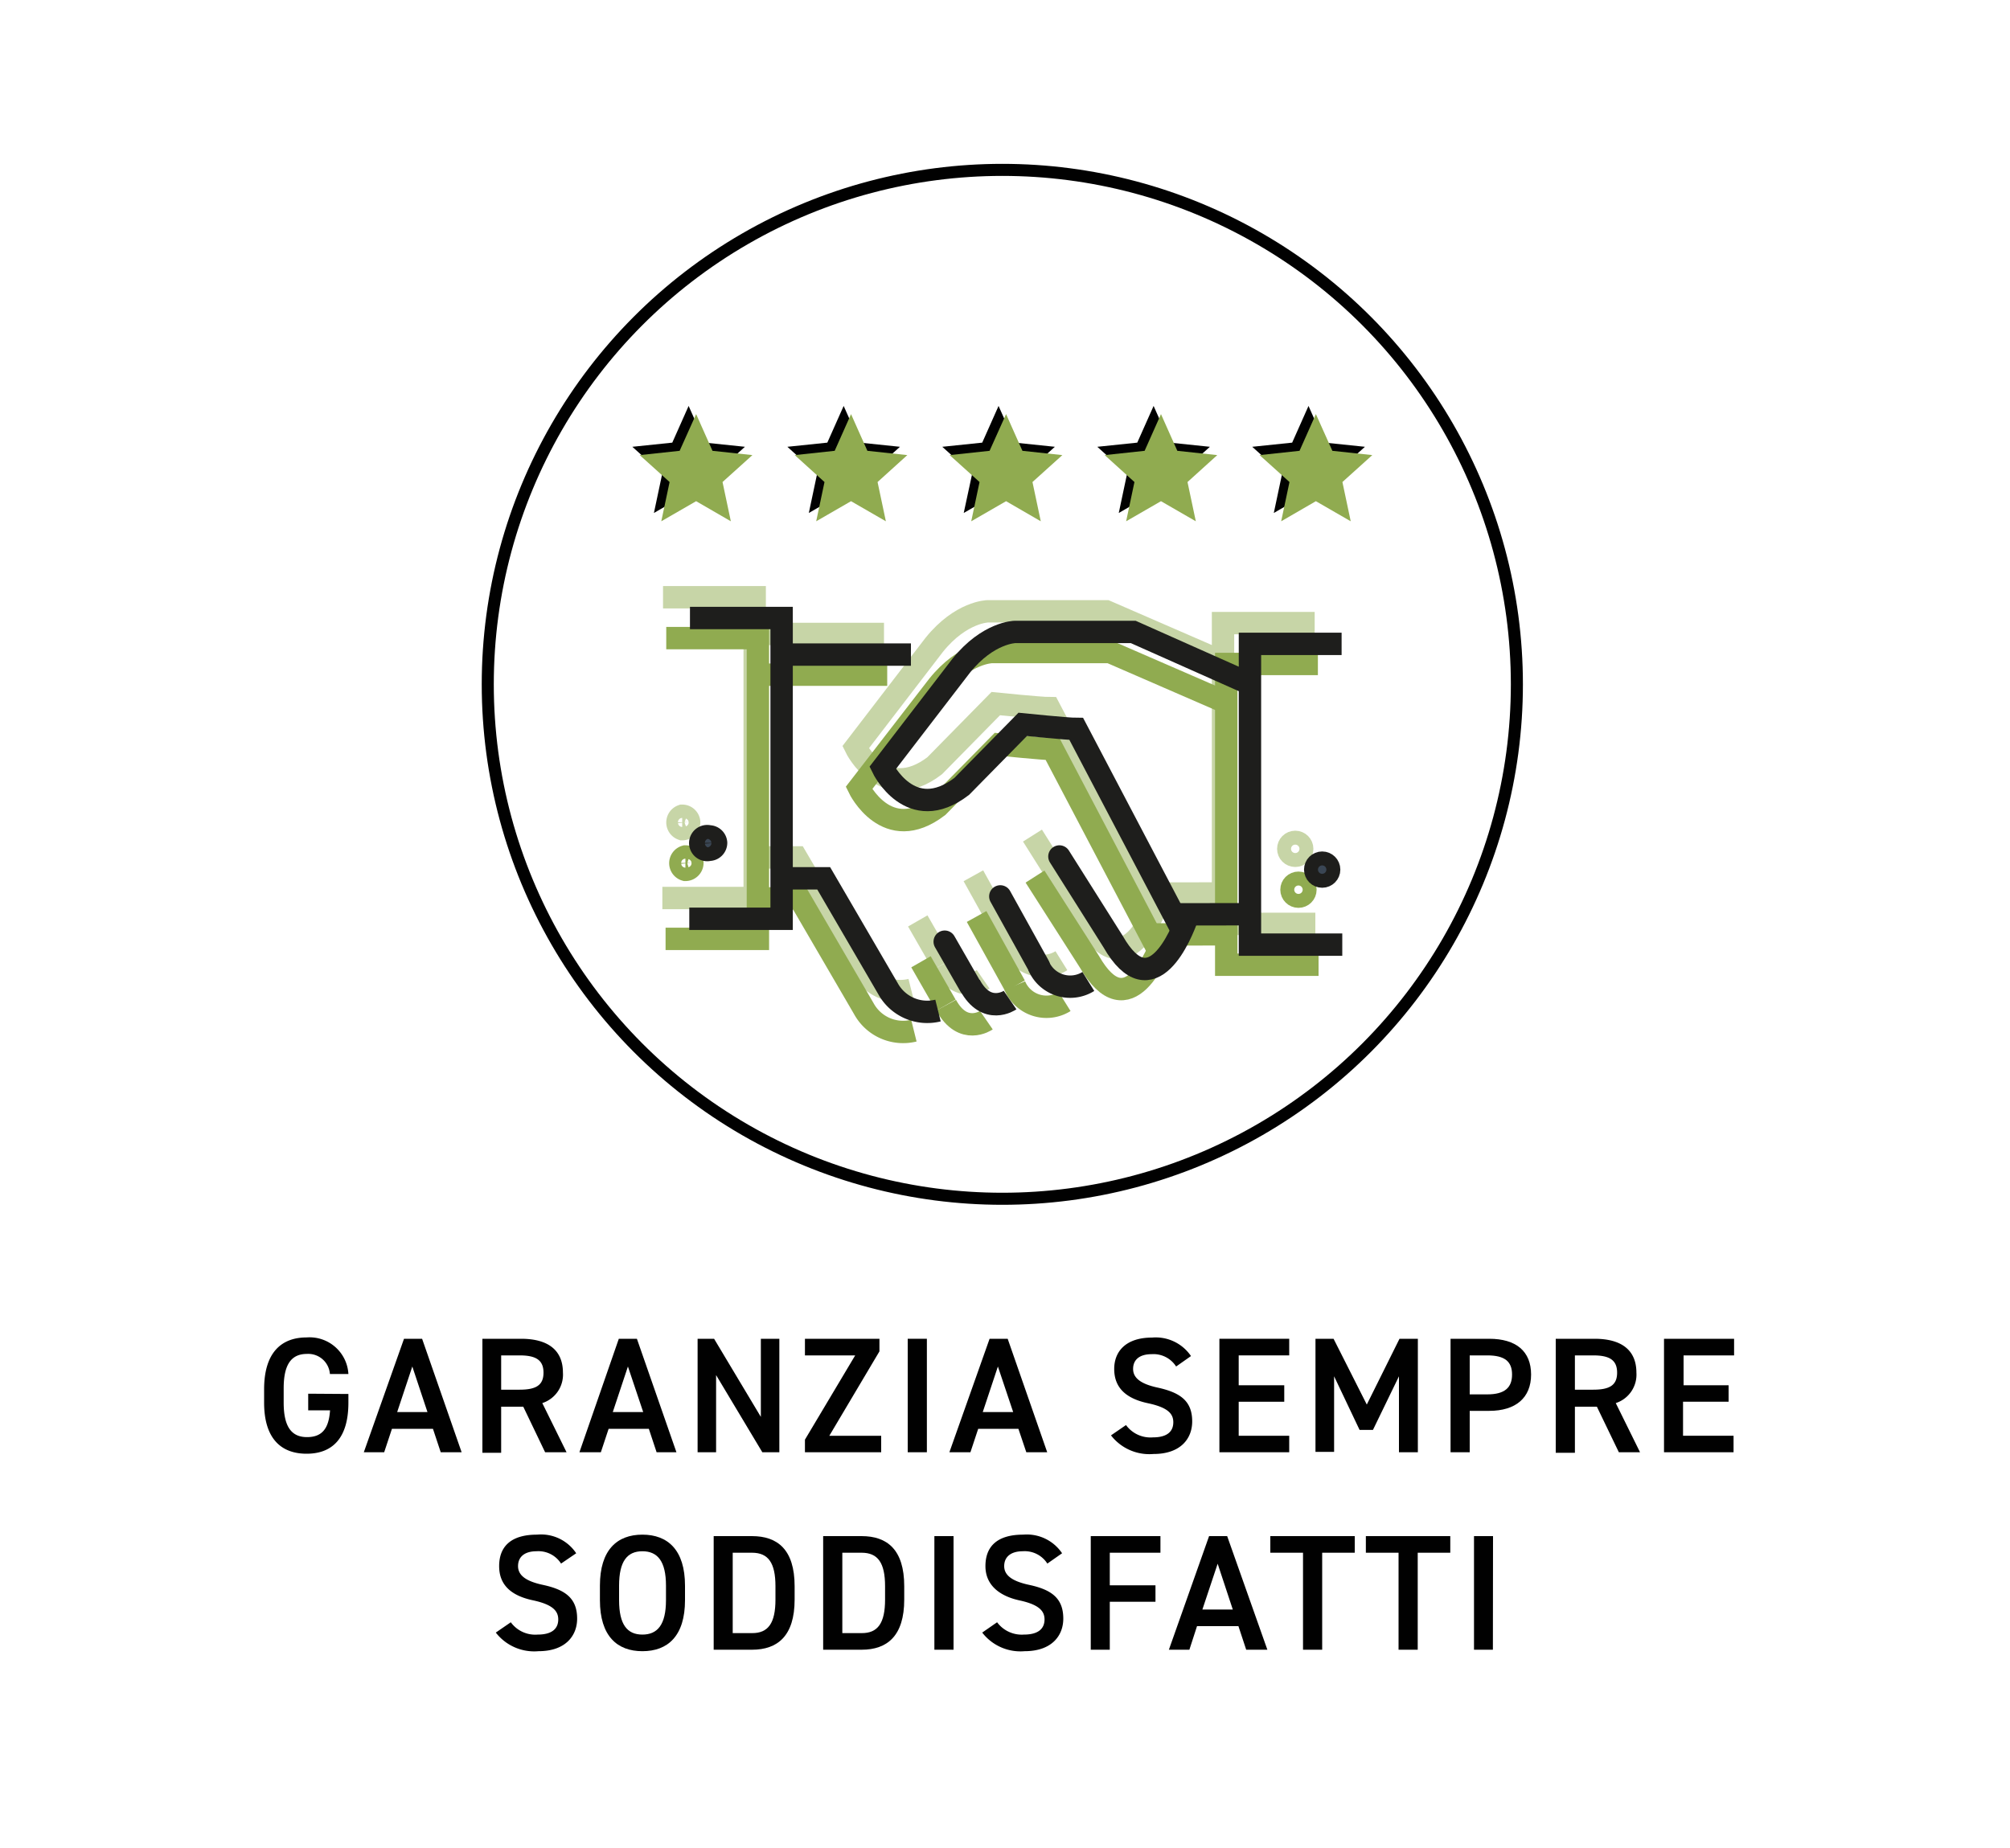 <svg xmlns="http://www.w3.org/2000/svg" viewBox="0 0 150 137.93">
  <title>AE-icone x SVG in uso</title>
  <g id="ò__2" data-name="ò‡_2">
    <g>
      <g>
        <path d="M26,104.05v.65c0,2.67-1.21,3.81-3.12,3.81s-3.17-1.14-3.17-3.81v-1c0-2.73,1.28-3.87,3.17-3.87A2.9,2.9,0,0,1,26,102.56H24.62a1.62,1.62,0,0,0-1.71-1.5c-1.13,0-1.74.73-1.74,2.56v1.08c0,1.83.61,2.57,1.74,2.57s1.63-.64,1.72-2H23v-1.24Z" fill="#010101"/>
        <path d="M27.15,108.4l3-8.47h1.35l2.95,8.47H32.89l-.58-1.75H29.25l-.58,1.75Zm2.49-3H31.9L30.77,102Z" fill="#010101"/>
        <path d="M40.68,108.4,39.05,105H37.4v3.44H36V99.93h2.89c2,0,3.12.84,3.12,2.53a2.23,2.23,0,0,1-1.54,2.27l1.81,3.67Zm-1.91-4.67c1.2,0,1.79-.31,1.79-1.27s-.59-1.29-1.79-1.29H37.4v2.56Z" fill="#010101"/>
        <path d="M43.24,108.4l2.94-8.47h1.35l2.95,8.47H49l-.58-1.75h-3l-.58,1.75Zm2.49-3H48L46.86,102Z" fill="#010101"/>
        <path d="M58.16,99.93v8.47H56.89l-3.45-5.76v5.76H52.06V99.93h1.23l3.49,5.83V99.93Z" fill="#010101"/>
        <path d="M65.63,99.93v.94l-3.74,6.3h3.87v1.23H60.07v-.94l3.75-6.29H60.07V99.93Z" fill="#010101"/>
        <path d="M69.17,108.4H67.74V99.93h1.43Z" fill="#010101"/>
        <path d="M70.85,108.4l3-8.47h1.35l2.95,8.47H76.59L76,106.65H73l-.58,1.75Zm2.49-3h2.27L74.47,102Z" fill="#010101"/>
        <path d="M87.77,102a2,2,0,0,0-1.83-.92c-.87,0-1.38.39-1.38,1.1s.63,1.13,1.81,1.39c1.71.37,2.6,1,2.6,2.53,0,1.27-.85,2.43-2.89,2.43a3.62,3.62,0,0,1-3.17-1.39l1.12-.77a2.26,2.26,0,0,0,2,.92c1.16,0,1.53-.51,1.53-1.13s-.38-1.09-1.85-1.41c-1.64-.34-2.56-1.13-2.56-2.57,0-1.28.84-2.34,2.83-2.34a3.18,3.18,0,0,1,2.9,1.38Z" fill="#010101"/>
        <path d="M96.21,99.93v1.24H92.44v2.23h3.4v1.23h-3.4v2.54h3.77v1.23H91V99.93Z" fill="#010101"/>
        <path d="M102,104.84l2.44-4.91h1.37v8.47H104.4v-5.67l-1.94,4h-1l-1.9-4v5.64H98.17V99.93h1.35Z" fill="#010101"/>
        <path d="M109.68,105.31v3.09h-1.43V99.93h2.89c2,0,3.12.93,3.12,2.67s-1.15,2.71-3.12,2.71Zm1.31-1.23c1.31,0,1.85-.51,1.85-1.48s-.54-1.43-1.85-1.43h-1.31v2.91Z" fill="#010101"/>
        <path d="M120.81,108.4,119.17,105h-1.64v3.44H116.1V99.93H119c2,0,3.12.84,3.12,2.53a2.23,2.23,0,0,1-1.54,2.27l1.81,3.67Zm-1.92-4.67c1.2,0,1.79-.31,1.79-1.27s-.59-1.29-1.79-1.29h-1.36v2.56Z" fill="#010101"/>
        <path d="M129.41,99.93v1.24h-3.77v2.23H129v1.23h-3.4v2.54h3.77v1.23h-5.19V99.93Z" fill="#010101"/>
        <path d="M41.87,116.71a2,2,0,0,0-1.83-.92c-.87,0-1.38.4-1.38,1.11s.63,1.13,1.81,1.39c1.71.36,2.6,1,2.6,2.53,0,1.26-.85,2.43-2.89,2.43A3.62,3.62,0,0,1,37,121.86l1.12-.77a2.25,2.25,0,0,0,2,.92c1.17,0,1.54-.52,1.54-1.13s-.38-1.1-1.85-1.42c-1.64-.34-2.56-1.13-2.56-2.56s.84-2.35,2.83-2.35A3.15,3.15,0,0,1,43,115.94Z" fill="#010101"/>
        <path d="M47.94,123.25c-1.89,0-3.17-1.14-3.17-3.81v-1.08c0-2.67,1.28-3.81,3.17-3.81s3.18,1.14,3.18,3.81v1.08C51.12,122.11,49.84,123.25,47.94,123.25Zm-1.74-3.81c0,1.83.61,2.57,1.74,2.57s1.76-.74,1.76-2.57v-1.08c0-1.83-.63-2.57-1.76-2.57s-1.74.74-1.74,2.57Z" fill="#010101"/>
        <path d="M53.26,123.14v-8.48h2.86c1.9,0,3.18,1,3.18,3.74v1c0,2.72-1.28,3.74-3.18,3.74Zm4.61-3.74v-1c0-1.75-.54-2.5-1.75-2.5H54.68v6h1.44C57.33,121.91,57.87,121.15,57.87,119.4Z" fill="#010101"/>
        <path d="M61.43,123.14v-8.48H64.3c1.9,0,3.18,1,3.18,3.74v1c0,2.72-1.28,3.74-3.18,3.74Zm4.62-3.74v-1c0-1.75-.54-2.5-1.75-2.5H62.86v6H64.3C65.51,121.91,66.05,121.15,66.05,119.4Z" fill="#010101"/>
        <path d="M71.16,123.14H69.73v-8.48h1.43Z" fill="#010101"/>
        <path d="M78.16,116.71a2,2,0,0,0-1.83-.92c-.87,0-1.39.4-1.39,1.11s.64,1.13,1.82,1.39c1.71.36,2.59,1,2.59,2.53,0,1.26-.85,2.43-2.89,2.43a3.6,3.6,0,0,1-3.16-1.39l1.11-.77a2.29,2.29,0,0,0,2,.92c1.17,0,1.54-.52,1.54-1.13s-.38-1.1-1.86-1.42-2.55-1.13-2.55-2.56.83-2.35,2.82-2.35a3.17,3.17,0,0,1,2.9,1.39Z" fill="#010101"/>
        <path d="M86.6,114.66v1.24H82.82v2.43h3.41v1.23H82.82v3.58H81.4v-8.48Z" fill="#010101"/>
        <path d="M87.23,123.14l3-8.48h1.35l3,8.48H93l-.58-1.76H89.33l-.57,1.76Zm2.5-3H92l-1.13-3.42Z" fill="#010101"/>
        <path d="M101.1,114.66v1.24H98.67v7.24H97.24V115.9H94.8v-1.24Z" fill="#010101"/>
        <path d="M108.23,114.66v1.24H105.8v7.24h-1.43V115.9h-2.44v-1.24Z" fill="#010101"/>
        <path d="M111.41,123.14H110v-8.48h1.42Z" fill="#010101"/>
      </g>
      <g>
        <circle cx="74.8" cy="51.08" r="38.4" fill="none" stroke="#010101" stroke-miterlimit="10" stroke-width="0.9"/>
        <g>
          <g opacity="0.5">
            <line x1="85.48" y1="66.7" x2="91.21" y2="66.69" fill="none" stroke="#90ab50" stroke-miterlimit="10" stroke-width="1.67"/>
            <path d="M68,73.88a3.34,3.34,0,0,1-3.74-1.64L59.43,64H56.52" fill="none" stroke="#90ab50" stroke-miterlimit="10" stroke-width="1.67"/>
            <line x1="72.64" y1="65.37" x2="75.51" y2="70.54" fill="none" stroke="#90ab50" stroke-miterlimit="10" stroke-width="1.67"/>
            <line x1="68.49" y1="68.74" x2="70.35" y2="71.98" fill="none" stroke="#90ab50" stroke-miterlimit="10" stroke-width="1.67"/>
            <path d="M79.21,71.71a2.56,2.56,0,0,1-3.72-1.19" fill="none" stroke="#90ab50" stroke-miterlimit="10" stroke-width="1.67"/>
            <path d="M73.37,73.1s-1.74,1.2-3-1.12" fill="none" stroke="#90ab50" stroke-miterlimit="10" stroke-width="1.67"/>
            <line x1="56.51" y1="47.32" x2="65.97" y2="47.32" fill="none" stroke="#90ab50" stroke-miterlimit="10" stroke-width="1.67"/>
            <polyline points="49.48 44.58 56.32 44.58 56.32 67.03 49.43 67.03" fill="none" stroke="#90ab50" stroke-miterlimit="10" stroke-width="1.67"/>
            <polyline points="98.11 46.51 91.27 46.51 91.27 68.96 98.16 68.96" fill="none" stroke="#90ab50" stroke-miterlimit="10" stroke-width="1.67"/>
            <path d="M86.05,67.6,78.31,52.86c-.65,0-4-.34-4-.34l-4.56,4.64c-3.82,2.91-5.9-1.38-5.9-1.38l5.87-7.65c2-2.48,4-2.5,4-2.5h8.83l8.65,3.76" fill="none" stroke="#90ab50" stroke-miterlimit="10" stroke-width="1.67"/>
            <path d="M86.56,67c-.36,1-2.6,6.8-5.51,1.72l-4-6.35" fill="none" stroke="#90ab50" stroke-miterlimit="10" stroke-width="1.67"/>
            <circle cx="96.66" cy="63.36" r="0.52" fill="none" stroke="#90ab50" stroke-miterlimit="10" stroke-width="1.67"/>
            <path d="M51.43,61.36a.52.52,0,0,1-.52.53.53.53,0,0,1,0-1A.52.52,0,0,1,51.43,61.36Z" fill="none" stroke="#90ab50" stroke-miterlimit="10" stroke-width="1.67"/>
          </g>
          <g>
            <line x1="85.72" y1="69.75" x2="91.45" y2="69.74" fill="none" stroke="#90ab50" stroke-miterlimit="10" stroke-width="1.67"/>
            <path d="M68.2,76.93a3.34,3.34,0,0,1-3.74-1.65l-4.79-8.22H56.76" fill="none" stroke="#90ab50" stroke-miterlimit="10" stroke-width="1.67"/>
            <line x1="72.88" y1="68.41" x2="75.75" y2="73.59" fill="none" stroke="#90ab50" stroke-miterlimit="10" stroke-width="1.67"/>
            <line x1="68.73" y1="71.79" x2="70.59" y2="75.03" fill="none" stroke="#90ab50" stroke-miterlimit="10" stroke-width="1.67"/>
            <path d="M79.45,74.76a2.56,2.56,0,0,1-3.72-1.19" fill="none" stroke="#90ab50" stroke-miterlimit="10" stroke-width="1.67"/>
            <path d="M73.61,76.15s-1.74,1.2-3-1.12" fill="none" stroke="#90ab50" stroke-miterlimit="10" stroke-width="1.67"/>
            <line x1="56.75" y1="50.36" x2="66.21" y2="50.36" fill="none" stroke="#90ab50" stroke-miterlimit="10" stroke-width="1.67"/>
            <polyline points="49.72 47.63 56.56 47.63 56.56 70.08 49.67 70.08" fill="none" stroke="#90ab50" stroke-miterlimit="10" stroke-width="1.67"/>
            <polyline points="98.35 49.56 91.51 49.56 91.51 72.01 98.4 72.01" fill="none" stroke="#90ab50" stroke-miterlimit="10" stroke-width="1.67"/>
            <path d="M86.29,70.65,78.55,55.91c-.65,0-4-.34-4-.34L70,60.2c-3.82,2.92-5.9-1.38-5.9-1.38L70,51.18c2-2.48,4-2.51,4-2.51l8.83,0,8.65,3.76" fill="none" stroke="#90ab50" stroke-miterlimit="10" stroke-width="1.67"/>
            <path d="M86.8,70.06c-.36,1-2.6,6.79-5.51,1.71l-4.05-6.34" fill="none" stroke="#90ab50" stroke-miterlimit="10" stroke-width="1.67"/>
            <circle cx="96.9" cy="66.41" r="0.52" fill="none" stroke="#90ab50" stroke-miterlimit="10" stroke-width="1.67"/>
            <path d="M51.67,64.41a.52.52,0,0,1-.52.52.52.52,0,0,1,0-1A.52.52,0,0,1,51.67,64.41Z" fill="none" stroke="#90ab50" stroke-miterlimit="10" stroke-width="1.67"/>
          </g>
          <g>
            <line x1="87.49" y1="68.25" x2="93.22" y2="68.24" fill="none" stroke="#1e1e1c" stroke-miterlimit="10" stroke-width="1.67"/>
            <path d="M70,75.43a3.34,3.34,0,0,1-3.74-1.65l-4.79-8.22H58.53" fill="none" stroke="#1e1e1c" stroke-miterlimit="10" stroke-width="1.67"/>
            <line x1="74.65" y1="66.91" x2="77.52" y2="72.09" fill="none" stroke="#1e1e1c" stroke-linecap="round" stroke-miterlimit="10" stroke-width="1.67"/>
            <line x1="70.5" y1="70.29" x2="72.36" y2="73.53" fill="none" stroke="#1e1e1c" stroke-linecap="round" stroke-miterlimit="10" stroke-width="1.67"/>
            <path d="M81.22,73.26a2.56,2.56,0,0,1-3.72-1.19" fill="none" stroke="#1e1e1c" stroke-miterlimit="10" stroke-width="1.67"/>
            <path d="M75.38,74.65s-1.75,1.2-3-1.12" fill="none" stroke="#1e1e1c" stroke-miterlimit="10" stroke-width="1.67"/>
            <line x1="58.52" y1="48.86" x2="67.98" y2="48.86" fill="none" stroke="#1e1e1c" stroke-miterlimit="10" stroke-width="1.67"/>
            <polyline points="51.49 46.13 58.33 46.13 58.33 68.58 51.44 68.58" fill="none" stroke="#1e1e1c" stroke-miterlimit="10" stroke-width="1.67"/>
            <polyline points="100.12 48.06 93.28 48.06 93.28 70.51 100.17 70.51" fill="none" stroke="#1e1e1c" stroke-miterlimit="10" stroke-width="1.67"/>
            <path d="M88.06,69.15,80.32,54.41c-.65,0-4-.34-4-.34L71.77,58.7c-3.82,2.92-5.9-1.38-5.9-1.38l5.87-7.64c2-2.48,4-2.51,4-2.51l8.83,0L93.17,51" fill="none" stroke="#1e1e1c" stroke-miterlimit="10" stroke-width="1.67"/>
            <path d="M88.57,68.56c-.36,1-2.61,6.79-5.51,1.71l-4-6.34" fill="none" stroke="#1e1e1c" stroke-linecap="round" stroke-miterlimit="10" stroke-width="1.67"/>
            <circle cx="98.67" cy="64.91" r="0.52" fill="#3a4654" stroke="#1e1e1c" stroke-miterlimit="10" stroke-width="1.67"/>
            <path d="M53.44,62.91a.52.52,0,0,1-.52.52.52.52,0,1,1,0-1A.52.52,0,0,1,53.44,62.91Z" fill="#3a4654" stroke="#1e1e1c" stroke-miterlimit="10" stroke-width="1.67"/>
          </g>
        </g>
        <g>
          <g>
            <polygon points="51.39 30.3 52.61 33.04 55.59 33.35 53.37 35.36 53.99 38.29 51.39 36.79 48.8 38.29 49.42 35.36 47.19 33.35 50.17 33.04 51.39 30.3" fill="#010101"/>
            <polygon points="51.95 30.91 53.17 33.65 56.15 33.97 53.92 35.98 54.54 38.91 51.95 37.41 49.35 38.91 49.97 35.98 47.74 33.97 50.72 33.65 51.95 30.91" fill="#90ab50"/>
          </g>
          <g>
            <polygon points="62.96 30.3 64.18 33.04 67.16 33.35 64.93 35.36 65.56 38.29 62.96 36.79 60.36 38.29 60.98 35.36 58.76 33.35 61.74 33.04 62.96 30.3" fill="#010101"/>
            <polygon points="63.51 30.91 64.73 33.65 67.71 33.97 65.49 35.98 66.11 38.91 63.51 37.41 60.91 38.91 61.53 35.98 59.31 33.97 62.29 33.65 63.51 30.91" fill="#90ab50"/>
          </g>
          <g>
            <polygon points="74.52 30.3 75.74 33.04 78.72 33.35 76.5 35.36 77.12 38.29 74.52 36.79 71.92 38.29 72.55 35.36 70.32 33.35 73.3 33.04 74.52 30.3" fill="#010101"/>
            <polygon points="75.08 30.91 76.3 33.65 79.28 33.97 77.05 35.98 77.67 38.91 75.08 37.41 72.48 38.91 73.1 35.98 70.87 33.97 73.85 33.65 75.08 30.91" fill="#90ab50"/>
          </g>
          <g>
            <polygon points="86.09 30.3 87.31 33.04 90.29 33.35 88.06 35.36 88.69 38.29 86.09 36.79 83.49 38.29 84.11 35.36 81.89 33.35 84.87 33.04 86.09 30.3" fill="#010101"/>
            <polygon points="86.64 30.91 87.86 33.65 90.84 33.97 88.62 35.98 89.24 38.91 86.64 37.41 84.04 38.91 84.66 35.98 82.44 33.97 85.42 33.65 86.64 30.91" fill="#90ab50"/>
          </g>
          <g>
            <polygon points="97.65 30.3 98.87 33.04 101.86 33.35 99.63 35.36 100.25 38.29 97.65 36.79 95.06 38.29 95.68 35.36 93.45 33.35 96.43 33.04 97.65 30.3" fill="#010101"/>
            <polygon points="98.2 30.91 99.43 33.65 102.41 33.97 100.18 35.98 100.8 38.91 98.2 37.41 95.61 38.91 96.23 35.98 94 33.97 96.98 33.65 98.2 30.91" fill="#90ab50"/>
          </g>
        </g>
      </g>
    </g>
  </g>
</svg>
